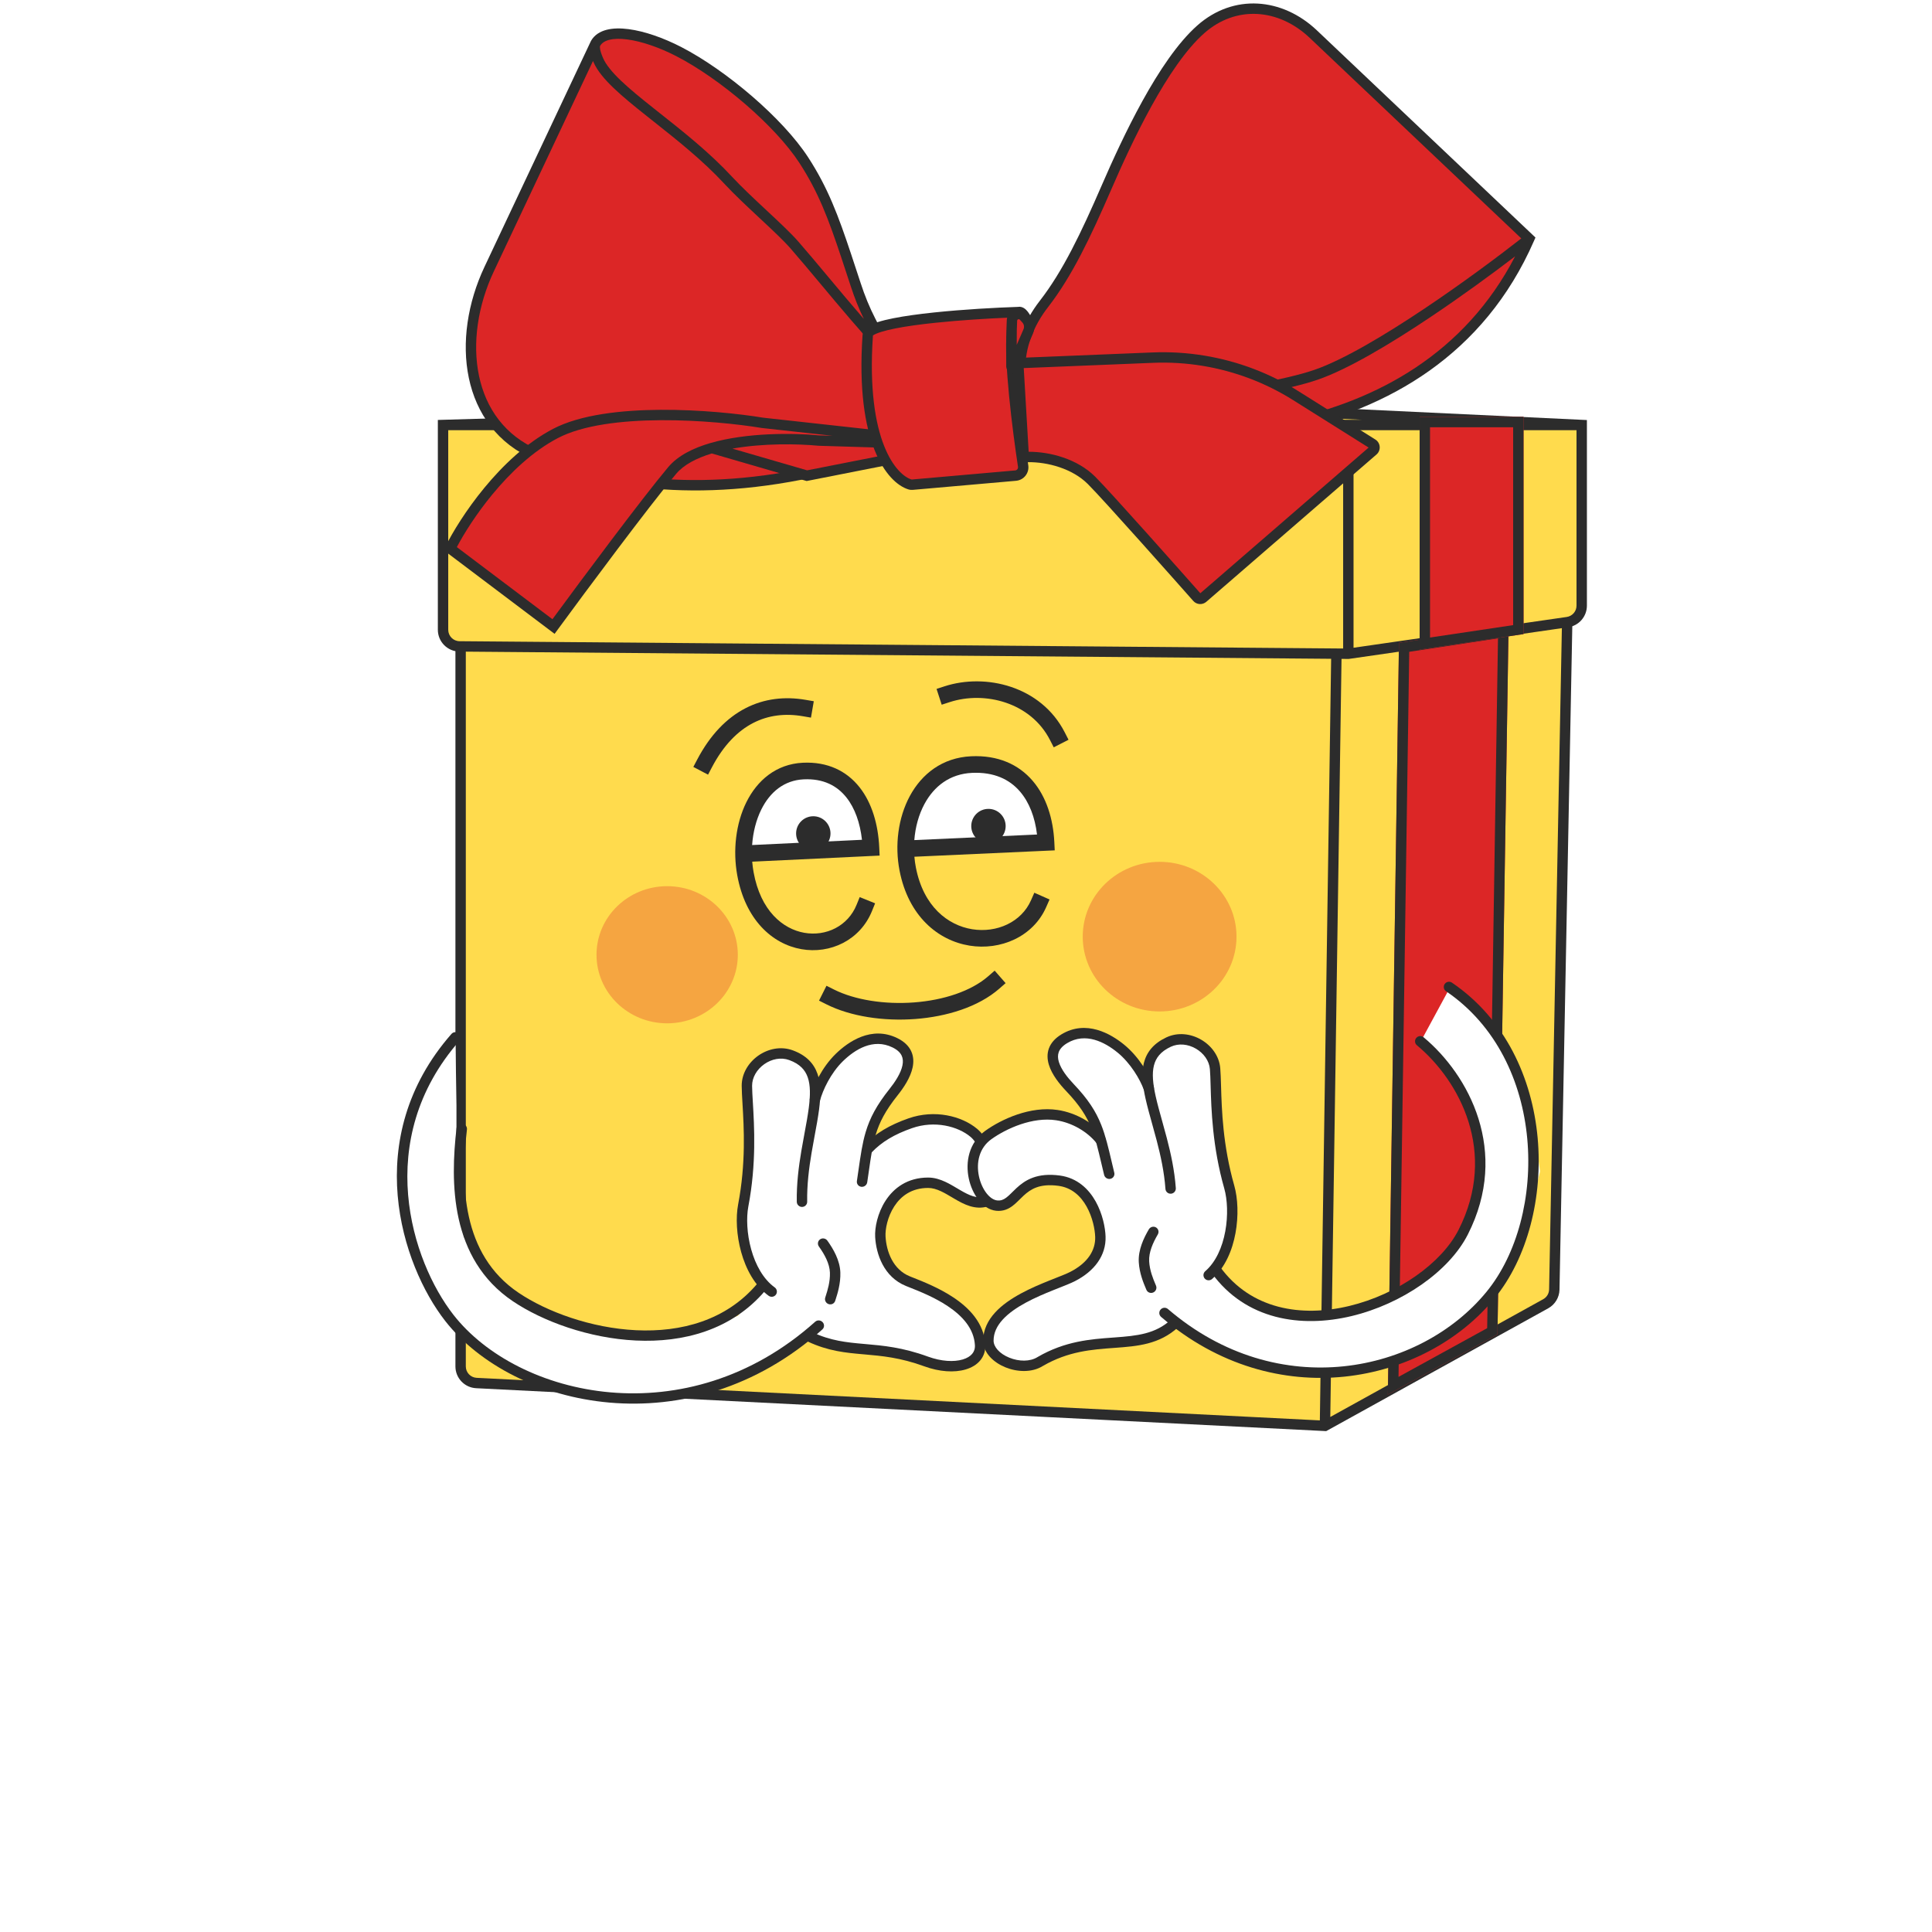 <?xml version="1.0" encoding="UTF-8"?> <svg xmlns="http://www.w3.org/2000/svg" width="435" height="435" viewBox="0 0 435 435" fill="none"><g clip-path="url(#clip0_1174_2136)"><path d="M107.265 311.394L298.324 321.039L348.03 293.546C349.199 292.899 349.934 291.678 349.96 290.343L353.462 108.886C353.504 106.725 351.711 104.978 349.552 105.075L301.492 107.235H107.454C105.387 107.235 103.711 108.911 103.711 110.978V307.656C103.711 309.65 105.274 311.293 107.265 311.394Z" fill="#FFDB4D"></path><path fill-rule="evenodd" clip-rule="evenodd" d="M354.631 108.909C354.686 106.073 352.333 103.78 349.499 103.907L301.465 106.066H107.453C104.74 106.066 102.541 108.265 102.541 110.978V307.656C102.541 310.273 104.592 312.43 107.206 312.562L298.597 322.224L348.595 294.569C350.129 293.721 351.095 292.118 351.129 290.365L354.631 108.909ZM302.644 108.354L349.604 106.244C351.089 106.177 352.321 107.378 352.292 108.864L348.79 290.32C348.772 291.239 348.267 292.078 347.463 292.522L299.522 319.039L302.644 108.354ZM297.171 319.81L107.324 310.226C105.955 310.157 104.88 309.027 104.88 307.656V110.978C104.88 109.557 106.032 108.405 107.453 108.405H300.304L297.171 319.81Z" fill="#2C2C2C"></path><path d="M204.909 191.858L235.398 189.768C235.398 189.768 230.866 168.474 218.712 171.064C203.076 174.395 204.909 191.858 204.909 191.858Z" fill="white"></path><path d="M168.046 193.78L196.036 192.659C196.036 192.659 193.054 171.795 180.616 174.108C168.178 176.422 168.046 193.78 168.046 193.78Z" fill="white"></path><path fill-rule="evenodd" clip-rule="evenodd" d="M204.847 179.243C207.521 174.278 212.168 170.574 218.673 170.277C224.7 170.003 229.34 172.112 232.498 175.792C235.602 179.408 237.126 184.362 237.386 189.592L237.478 191.461L205.878 192.899C205.947 193.711 206.058 194.52 206.213 195.318C207.922 204.123 213.431 208.336 218.879 209.219C224.466 210.124 229.986 207.591 232.132 202.713L232.884 201.003L236.312 202.521L235.56 204.231C232.609 210.939 225.244 214.039 218.295 212.913C211.207 211.764 204.53 206.282 202.538 196.016C201.439 190.349 202.202 184.154 204.847 179.243ZM205.863 189.153L233.491 187.896C233.029 184.003 231.736 180.639 229.661 178.222C227.316 175.49 223.827 173.789 218.859 174.016C213.884 174.242 210.31 177.007 208.145 181.027C206.856 183.42 206.086 186.238 205.863 189.153Z" fill="#2C2C2C"></path><path fill-rule="evenodd" clip-rule="evenodd" d="M168.057 180.608C170.469 175.747 174.722 172.023 180.773 171.734C186.352 171.468 190.629 173.598 193.515 177.236C196.339 180.797 197.722 185.654 197.964 190.772L198.053 192.642L169.366 194.01C169.43 194.803 169.532 195.593 169.673 196.373C171.25 205.102 176.279 209.171 181.084 210.022C185.994 210.891 190.924 208.512 192.865 203.719L193.568 201.985L197.036 203.389L196.334 205.123C193.664 211.714 186.904 214.853 180.43 213.708C173.85 212.543 167.801 207.064 165.99 197.039C164.988 191.492 165.666 185.425 168.057 180.608ZM169.345 190.264L194.078 189.084C193.649 185.248 192.465 181.937 190.582 179.563C188.461 176.889 185.352 175.263 180.95 175.473C176.579 175.682 173.377 178.306 171.409 182.27C170.243 184.621 169.546 187.393 169.345 190.264Z" fill="#2C2C2C"></path><path d="M226.429 185.967C226.445 188.106 224.723 189.852 222.585 189.867C220.446 189.882 218.7 188.161 218.685 186.023C218.67 183.884 220.391 182.138 222.529 182.123C224.668 182.107 226.414 183.828 226.429 185.967Z" fill="#2C2C2C"></path><path d="M186.992 187.627C187.007 189.766 185.286 191.512 183.147 191.527C181.009 191.543 179.263 189.821 179.247 187.683C179.232 185.544 180.953 183.798 183.092 183.783C185.23 183.768 186.976 185.489 186.992 187.627Z" fill="#2C2C2C"></path><path fill-rule="evenodd" clip-rule="evenodd" d="M156.107 172.677L156.978 171.02C159.906 165.455 163.61 161.651 167.851 159.461C172.098 157.269 176.734 156.772 181.384 157.571L183.228 157.888L182.594 161.577L180.75 161.26C176.782 160.578 172.99 161.02 169.568 162.787C166.141 164.556 162.938 167.73 160.291 172.762L159.42 174.419L156.107 172.677Z" fill="#2C2C2C"></path><path fill-rule="evenodd" clip-rule="evenodd" d="M213.808 158.091C221.752 155.505 232.085 158.168 236.401 166.599L237.254 168.265L240.585 166.559L239.733 164.894C234.39 154.456 221.916 151.515 212.649 154.532L210.87 155.112L212.028 158.671L213.808 158.091Z" fill="#2C2C2C"></path><path fill-rule="evenodd" clip-rule="evenodd" d="M226.417 221.359L225.009 222.591C220.284 226.725 213.17 228.899 206.087 229.433C198.986 229.968 191.565 228.884 186.081 226.134L184.409 225.295L186.087 221.95L187.759 222.789C192.48 225.156 199.181 226.2 205.805 225.701C212.446 225.2 218.657 223.175 222.544 219.774L223.952 218.542L226.417 221.359Z" fill="#2C2C2C"></path><path d="M99.752 95.69V141.797C99.752 143.852 101.409 145.522 103.464 145.539L303.586 147.195L352.922 140.071C354.763 139.805 356.13 138.227 356.13 136.366V95.69L258.29 91.053L99.752 95.69Z" fill="#FFDB4D"></path><path fill-rule="evenodd" clip-rule="evenodd" d="M258.301 89.883L98.583 94.554V141.797C98.583 144.494 100.758 146.686 103.455 146.709L303.666 148.365L353.09 141.228C355.506 140.879 357.3 138.808 357.3 136.366V94.575L258.301 89.883ZM258.279 92.224L306.742 94.52H179.752L258.279 92.224ZM100.922 96.86H302.417V146.015L103.474 144.37C102.061 144.358 100.922 143.209 100.922 141.797V96.86ZM304.756 145.844V96.86H354.961V136.366C354.961 137.645 354.021 138.73 352.755 138.913L304.756 145.844Z" fill="#2C2C2C"></path><path d="M196.055 72.309L199.674 79.354L199.839 79.91C203.13 90.961 199.28 101.504 188.307 105.047C158.91 112.541 136.352 109.003 120.827 102.417C104.829 95.631 102.727 76.309 110.136 60.591L134.011 9.94C134.036 9.875 134.065 9.813 134.099 9.755C136.34 5.871 145.025 7.592 152.837 11.621C162.865 16.794 175.404 27.489 180.974 36.052C185.34 42.765 187.631 48.906 190.523 57.593C191.437 60.337 192.143 62.484 192.676 64.121C193.591 66.933 194.704 69.679 196.055 72.309Z" fill="#DC2626"></path><path fill-rule="evenodd" clip-rule="evenodd" d="M141.531 6.561C145.132 7.032 149.387 8.526 153.373 10.581C163.547 15.829 176.254 26.652 181.954 35.414C186.407 42.259 188.736 48.52 191.633 57.223C192.547 59.97 193.255 62.12 193.788 63.759C194.687 66.519 195.776 69.207 197.095 71.775L200.764 78.916L200.96 79.576C202.668 85.312 202.547 90.999 200.496 95.757C198.434 100.539 194.461 104.289 188.666 106.16L188.631 106.172L188.596 106.181C158.963 113.735 136.142 110.184 120.37 103.494C111.973 99.932 107.226 93.06 105.559 85.093C103.899 77.16 105.284 68.141 109.078 60.092L132.937 9.477C132.979 9.372 133.028 9.27 133.086 9.171C133.846 7.854 135.12 7.085 136.582 6.709C138.03 6.337 139.733 6.326 141.531 6.561ZM133.52 13.727L111.194 61.089C107.579 68.759 106.31 77.26 107.849 84.614C109.38 91.934 113.683 98.117 121.283 101.34C136.555 107.818 158.839 111.345 187.982 103.923C193.141 102.248 196.567 98.96 198.348 94.831C200.142 90.67 200.301 85.56 198.718 80.244L198.631 79.95C193.736 74.668 188.973 68.971 184.677 63.833C182.284 60.972 180.036 58.284 177.992 55.938C176.459 54.179 173.893 51.778 171.093 49.165L170.982 49.061C168.244 46.506 165.32 43.777 163.097 41.377C158.203 36.093 152.397 31.497 147.172 27.36C146.653 26.949 146.14 26.543 145.634 26.14C142.849 23.928 140.27 21.836 138.197 19.856C136.141 17.892 134.479 15.944 133.635 13.999C133.596 13.908 133.557 13.817 133.52 13.727ZM194.504 71.823C191.739 68.633 189.07 65.441 186.545 62.421C184.139 59.542 181.862 56.819 179.756 54.401C178.124 52.529 175.45 50.031 172.69 47.455L172.618 47.389C169.85 44.806 166.978 42.124 164.813 39.788C159.789 34.363 153.841 29.655 148.635 25.535C148.112 25.12 147.596 24.712 147.089 24.309C144.299 22.093 141.799 20.062 139.813 18.165C137.81 16.252 136.432 14.569 135.781 13.068C135.419 12.234 135.216 11.596 135.126 11.121C135.045 10.687 135.073 10.467 135.097 10.381L135.134 10.302C135.499 9.696 136.145 9.237 137.165 8.974C138.22 8.703 139.598 8.667 141.227 8.88C144.482 9.306 148.474 10.687 152.3 12.66C162.182 17.758 174.553 28.327 179.993 36.69C184.274 43.27 186.527 49.291 189.414 57.962C190.327 60.705 191.032 62.849 191.564 64.483C192.379 66.987 193.349 69.445 194.504 71.823Z" fill="#2C2C2C"></path><path d="M235.038 68.448C240.343 61.618 244.5 52.875 249.099 42.274C253.697 31.674 261.815 14.178 270.347 6.616C277.991 -0.159 288.284 0.655 295.697 7.682L344.316 53.763C322.198 104.414 258.835 101.722 229.918 94.044L229.694 83.429C229.579 77.964 231.686 72.764 235.038 68.448Z" fill="#DC2626"></path><path fill-rule="evenodd" clip-rule="evenodd" d="M294.893 8.531C287.864 1.868 278.257 1.168 271.123 7.491C267.014 11.132 262.931 17.248 259.272 23.871C255.628 30.467 252.466 37.451 250.172 42.74C245.575 53.336 241.368 62.206 235.962 69.165C232.738 73.316 230.755 78.262 230.863 83.404L231.061 92.779C239.406 92.096 252.025 90.866 264.255 89.269C277.147 87.585 289.476 85.509 295.958 83.27C302.41 81.041 311.672 75.543 320.705 69.497C329.121 63.864 337.242 57.822 342.529 53.681L294.893 8.531ZM341.14 57.713C335.964 61.672 329.091 66.699 322.006 71.441C312.977 77.484 303.492 83.143 296.721 85.481C289.979 87.811 277.414 89.909 264.558 91.588C255.027 92.833 245.266 93.855 237.458 94.57C251.612 97.339 270.832 98.564 289.425 94.632C310.053 90.27 329.81 79.592 341.14 57.713ZM269.571 5.74C277.725 -1.486 288.705 -0.557 296.502 6.833L345.716 53.478L345.388 54.231C334.134 80.002 312.378 92.17 289.909 96.921C267.47 101.666 244.21 99.049 229.618 95.175L228.767 94.949L228.525 83.454C228.403 77.667 230.634 72.212 234.115 67.73C239.319 61.031 243.425 52.414 248.026 41.809C250.33 36.498 253.526 29.434 257.224 22.74C260.907 16.074 265.148 9.661 269.571 5.74Z" fill="#2C2C2C"></path><path d="M259.578 80.523L230.216 81.716C229.693 81.737 229.289 82.183 229.32 82.706L230.453 101.988C230.483 102.506 230.928 102.898 231.447 102.891C236.037 102.832 241.965 104.367 245.766 108.163C249.414 111.806 266.148 130.691 269.548 134.532C269.888 134.916 270.464 134.944 270.852 134.609L309.159 101.45C309.634 101.038 309.577 100.284 309.044 99.95L291.763 89.091C285.434 85.115 278.376 82.44 271.001 81.225C267.227 80.603 263.4 80.368 259.578 80.523Z" fill="#DC2626"></path><path fill-rule="evenodd" clip-rule="evenodd" d="M228.152 82.775C228.083 81.599 228.992 80.595 230.169 80.547L259.531 79.354C263.432 79.196 267.339 79.436 271.191 80.071C278.72 81.312 285.925 84.041 292.385 88.101L309.667 98.96C310.864 99.712 310.994 101.408 309.924 102.334L271.617 135.493C270.763 136.233 269.453 136.189 268.672 135.307C265.252 131.442 248.554 112.6 244.94 108.991C241.43 105.486 235.848 104.004 231.462 104.061C230.355 104.075 229.354 103.234 229.285 102.057L228.152 82.775ZM230.502 82.875L231.608 101.72C236.378 101.699 242.551 103.299 246.593 107.335C250.218 110.956 266.539 129.368 270.261 133.573L308.155 100.772L291.141 90.082C284.944 86.188 278.032 83.569 270.811 82.379C267.116 81.77 263.368 81.539 259.626 81.692L230.502 82.875Z" fill="#2C2C2C"></path><path d="M101.371 123.524C104.385 117.441 113.342 103.739 125.065 97.599C136.787 91.46 161.032 93.445 171.689 95.206L216.831 100.18L181.675 107.101L160.266 100.881C156.525 101.971 153.31 103.588 151.343 105.934C145.177 113.288 130.963 132.42 124.627 141.066L101.371 123.524Z" fill="#DC2626"></path><path fill-rule="evenodd" clip-rule="evenodd" d="M148.784 94.61C139.949 94.661 131.203 95.705 125.608 98.635C119.938 101.605 114.885 106.436 110.855 111.326C107.2 115.763 104.436 120.188 102.86 123.182L124.385 139.419C131.011 130.396 144.471 112.311 150.447 105.183C152.632 102.577 156.109 100.874 159.94 99.758C168.113 97.379 178.638 97.47 184.461 98.031L187.481 98.122L171.53 96.365L171.499 96.36C166.226 95.489 157.567 94.559 148.784 94.61ZM206.431 101.036L184.313 100.367L184.275 100.363C179.593 99.909 171.843 99.78 164.909 101.012L181.729 105.899L206.431 101.036ZM160.27 102.1C156.768 103.159 153.937 104.662 152.24 106.686C146.104 114.004 131.914 133.101 125.57 141.757L124.869 142.714L99.893 123.874L100.323 123.005C101.87 119.883 104.911 114.862 109.05 109.839C113.183 104.822 118.47 99.733 124.523 96.563C130.65 93.354 139.888 92.322 148.77 92.271C157.687 92.219 166.462 93.159 171.849 94.046L216.96 99.017L217.058 101.328L181.623 108.304L160.27 102.1Z" fill="#2C2C2C"></path><path d="M230.363 104.932C229.081 96.462 227.164 81.165 227.842 74.721C228.165 71.646 228.73 70.45 229.337 70.264C219.501 70.577 199.708 71.87 195.847 74.587C195.533 74.808 195.399 75.19 195.373 75.573C193.734 99.6 200.83 107.828 204.874 109.075C205.064 109.133 205.263 109.144 205.461 109.127L228.669 107.087C229.751 106.992 230.525 106.006 230.363 104.932Z" fill="#DC2626"></path><path d="M230.363 104.932C229.081 96.462 227.164 81.165 227.842 74.721C228.165 71.646 228.73 70.45 229.337 70.264C219.501 70.577 199.708 71.87 195.847 74.587C195.533 74.808 195.399 75.19 195.373 75.573C193.734 99.6 200.83 107.828 204.874 109.075C205.064 109.133 205.263 109.144 205.461 109.127L228.669 107.087C229.751 106.992 230.525 106.006 230.363 104.932Z" fill="#DC2626"></path><path fill-rule="evenodd" clip-rule="evenodd" d="M196.564 75.514C196.561 75.523 196.558 75.534 196.555 75.547C196.548 75.576 196.543 75.611 196.54 75.653C195.728 87.555 197.089 95.43 199.079 100.434C201.081 105.469 203.662 107.477 205.218 107.957L204.882 109.049L205.218 107.957C205.227 107.96 205.266 107.97 205.358 107.961L228.567 105.922C228.975 105.886 229.268 105.515 229.207 105.107C228.564 100.858 227.761 94.895 227.203 89.18C226.65 83.501 226.326 77.954 226.679 74.598C226.813 73.316 226.994 72.298 227.221 71.511C222.461 71.705 216.187 72.085 210.474 72.687C207.16 73.037 204.056 73.458 201.554 73.957C200.303 74.206 199.22 74.471 198.346 74.749C197.49 75.021 196.906 75.285 196.564 75.514ZM229.184 69.099C224.247 69.258 216.873 69.661 210.229 70.361C206.883 70.714 203.699 71.144 201.097 71.663C199.797 71.921 198.623 72.206 197.637 72.52C196.67 72.828 195.804 73.188 195.174 73.631C194.452 74.139 194.244 74.937 194.206 75.494C193.379 87.619 194.746 95.87 196.905 101.299C199.052 106.696 202.041 109.425 204.529 110.192C204.901 110.307 205.258 110.318 205.563 110.292L228.772 108.252C230.527 108.098 231.783 106.497 231.519 104.757C230.881 100.536 230.084 94.616 229.532 88.953C228.976 83.255 228.68 77.931 229.005 74.843C229.163 73.343 229.372 72.385 229.582 71.809C229.597 71.769 229.611 71.732 229.625 71.698C229.885 72.053 230.152 72.571 230.37 73.11C230.611 73.709 231.293 73.999 231.892 73.758C232.491 73.516 232.781 72.835 232.539 72.236C232.268 71.563 231.884 70.791 231.421 70.195C231.191 69.899 230.894 69.584 230.526 69.363C230.181 69.156 229.71 68.998 229.184 69.099Z" fill="#2C2C2C"></path><path d="M230.489 71.197L231.065 71.835C231.744 72.588 231.922 73.668 231.518 74.599L229.718 78.751C229.689 78.819 229.666 78.889 229.65 78.962L228.878 82.519C228.736 83.171 227.787 83.111 227.728 82.446L227.767 74.314L227.848 72.157C227.868 71.63 228.16 71.152 228.618 70.893C229.236 70.544 230.014 70.671 230.489 71.197Z" fill="#DC2626"></path><path fill-rule="evenodd" clip-rule="evenodd" d="M229.193 71.912C229.334 71.832 229.512 71.861 229.621 71.981L230.196 72.618C230.569 73.031 230.666 73.624 230.445 74.134L228.921 77.649L228.937 74.339L229.017 72.201C229.022 72.08 229.088 71.971 229.193 71.912ZM231.357 70.413C230.515 69.481 229.138 69.257 228.043 69.874C227.231 70.333 226.714 71.18 226.679 72.113L226.598 74.29L226.558 82.495L226.563 82.549C226.739 84.549 229.594 84.73 230.021 82.767L230.792 79.213L232.591 75.064C233.177 73.713 232.92 72.144 231.932 71.051L231.357 70.413ZM230.791 79.216C230.791 79.216 230.791 79.216 230.791 79.216ZM230.793 79.21C230.793 79.21 230.793 79.21 230.793 79.21Z" fill="#2C2C2C"></path><path d="M169.022 241.57C167.91 242.514 168.541 262.995 168.541 262.995L167.546 275.566L167.941 282.41L171.385 289.889L166.155 296.236L160.105 298.583L151.033 300.922L140.455 300.922L127.356 298.583L117.531 293.437L109.578 286.419L104.44 278.466L102.774 267.662L102.774 262.165L102.774 256.668L102.774 248.881L102.56 234.956L98.817 239.698L91.799 251.838L90.241 262.995L91.799 276.249L96.01 289.889L104.44 301.419L111.917 306.536L120.313 310.484L129.863 313.589L139.356 315.681L151.033 315.034L161.65 312.248L172.408 307.599L181.944 301.419L187.16 302.341L193.709 303.997L204.047 304.232L210.846 307.599L216.461 307.599L219.735 305.601L219.735 298.583L214.589 292.969L209.625 290.63L203.975 288.085L200.764 284.63L198.387 280.724L198.989 276.249L201.978 268.412L207.819 265.262L210.846 266.77L217.506 270.045L221.599 270.045L222.26 262.04L221.599 258.039L217.506 254.228L209.625 251.838L202.427 253.852L197.039 257.38L196.401 253.782L204.592 239.196L200.883 234.557L195.69 234.037L189.826 236.784L183.789 243.982L180.96 239.698L177.725 237.454L172.244 237.758L169.022 241.57Z" fill="white"></path><path fill-rule="evenodd" clip-rule="evenodd" d="M104.096 252.99C103.448 252.901 102.864 253.343 102.791 253.977C102.085 260.1 101.717 267.441 103.279 274.442C104.848 281.47 108.376 288.204 115.479 292.984C122.19 297.501 132.582 301.316 143.167 301.824C153.77 302.333 164.724 299.523 172.3 290.583C172.711 290.097 172.635 289.365 172.13 288.948C171.625 288.53 170.882 288.585 170.47 289.071C163.491 297.308 153.342 299.994 143.218 299.508C133.076 299.021 123.116 295.35 116.776 291.082C110.311 286.732 107.056 280.6 105.583 274.004C104.105 267.381 104.439 260.34 105.136 254.299C105.209 253.665 104.743 253.079 104.096 252.99Z" fill="#2C2C2C"></path><path fill-rule="evenodd" clip-rule="evenodd" d="M103.32 232.687C102.822 232.261 102.078 232.304 101.658 232.783C81.058 256.258 90.423 284.84 100.228 297.402C115.647 317.158 155.285 326.079 185.162 299.326C185.637 298.9 185.661 298.167 185.215 297.689C184.769 297.21 184.023 297.167 183.548 297.592C154.631 323.486 116.608 314.629 102.085 296.022C92.701 283.999 83.829 256.697 103.462 234.324C103.882 233.846 103.819 233.113 103.32 232.687Z" fill="#2C2C2C"></path><path fill-rule="evenodd" clip-rule="evenodd" d="M184.65 279.041C185.177 278.676 185.911 278.809 186.289 279.339C187.601 281.177 189.114 283.729 189.208 286.511C189.294 289.022 188.534 291.376 188.172 292.499C188.124 292.648 188.083 292.775 188.052 292.878C187.866 293.491 187.212 293.829 186.591 293.633C185.97 293.438 185.617 292.782 185.802 292.169C185.842 292.037 185.89 291.887 185.942 291.722C186.312 290.563 186.932 288.617 186.862 286.545C186.792 284.495 185.645 282.431 184.382 280.662C184.003 280.132 184.124 279.406 184.65 279.041Z" fill="#2C2C2C"></path><path fill-rule="evenodd" clip-rule="evenodd" d="M218.52 255.969C215.675 253.586 210.441 252.225 205.345 254.008C201.358 255.404 198.516 257.101 196.243 259.49C195.799 259.957 195.058 259.975 194.59 259.529C194.121 259.083 194.102 258.343 194.547 257.876C197.141 255.15 200.334 253.282 204.567 251.8C210.434 249.747 216.535 251.259 220.02 254.178C221.102 255.085 222.085 256.507 222.884 258.063C223.693 259.637 224.362 261.442 224.773 263.196C225.18 264.932 225.356 266.709 225.097 268.195C224.837 269.686 224.075 271.135 222.416 271.633C219.537 272.496 217.023 271.153 214.954 269.943C214.729 269.811 214.509 269.681 214.293 269.553C213.457 269.058 212.675 268.594 211.866 268.217C210.866 267.752 209.926 267.472 208.98 267.472C205.236 267.472 202.832 269.32 201.342 271.628C199.815 273.992 199.291 276.787 199.385 278.401C199.583 281.839 201.083 285.856 204.864 287.38C205.097 287.474 205.352 287.575 205.627 287.684C207.895 288.583 211.478 290.004 214.664 292.124C218.222 294.49 221.563 297.911 221.841 302.729C221.922 304.123 221.507 305.353 220.686 306.331C219.88 307.291 218.738 307.945 217.447 308.331C214.878 309.099 211.508 308.877 208.11 307.635C202.688 305.652 198.538 305.29 194.584 304.945L194.402 304.93C190.376 304.578 186.485 304.217 181.858 302.051C181.272 301.777 181.018 301.081 181.291 300.496C181.564 299.911 182.26 299.66 182.845 299.934C187.066 301.909 190.591 302.249 194.6 302.599L194.817 302.618C198.787 302.965 203.193 303.349 208.909 305.438C211.97 306.557 214.81 306.677 216.772 306.09C217.746 305.799 218.451 305.351 218.892 304.825C219.318 304.318 219.553 303.678 219.506 302.858C219.291 299.148 216.712 296.292 213.372 294.07C210.406 292.097 207.059 290.768 204.776 289.861C204.499 289.751 204.237 289.647 203.994 289.549C198.966 287.523 197.269 282.337 197.049 278.531C196.928 276.434 197.574 273.147 199.376 270.357C201.214 267.51 204.297 265.133 208.975 265.133C210.389 265.133 211.681 265.554 212.849 266.097C213.775 266.528 214.686 267.069 215.532 267.571C215.736 267.692 215.936 267.81 216.131 267.925C218.262 269.171 219.938 269.932 221.738 269.392C222.205 269.253 222.61 268.834 222.792 267.788C222.975 266.737 222.866 265.307 222.496 263.724C222.129 262.159 221.527 260.534 220.804 259.127C220.071 257.701 219.26 256.59 218.52 255.969Z" fill="#2C2C2C"></path><path fill-rule="evenodd" clip-rule="evenodd" d="M188.153 237.298C190.935 234.584 196.198 230.874 202.043 233.745C203.562 234.491 204.594 235.477 205.152 236.671C205.708 237.86 205.734 239.126 205.486 240.32C205.003 242.649 203.427 244.951 202.116 246.596C199.358 250.059 198.007 252.675 197.162 255.508C196.464 257.85 196.106 260.343 195.628 263.664C195.514 264.459 195.393 265.302 195.259 266.201C195.163 266.839 194.566 267.292 193.924 267.212C193.283 267.132 192.84 266.55 192.935 265.912C193.063 265.058 193.179 264.244 193.291 263.465C193.771 260.125 194.159 257.418 194.911 254.895C195.859 251.716 197.376 248.832 200.286 245.178C201.564 243.574 202.823 241.647 203.186 239.9C203.361 239.056 203.313 238.322 203.017 237.691C202.725 237.065 202.128 236.41 200.962 235.837C196.594 233.692 192.465 236.321 189.781 238.94C187.041 241.615 185.245 245.46 184.622 247.818C184.457 248.444 183.815 248.83 183.188 248.681C182.561 248.531 182.186 247.903 182.351 247.277C183.057 244.599 185.037 240.34 188.153 237.298Z" fill="#2C2C2C"></path><path fill-rule="evenodd" clip-rule="evenodd" d="M172.082 239.602C170.41 240.782 169.326 242.601 169.338 244.486C169.345 245.465 169.42 246.721 169.509 248.214C169.829 253.579 170.331 262.006 168.497 271.62C168.013 274.154 168.158 277.788 169.131 281.294C170.107 284.809 171.861 288.009 174.431 289.864C174.957 290.244 175.078 290.975 174.702 291.497C174.326 292.019 173.595 292.135 173.069 291.755C169.897 289.465 167.928 285.692 166.876 281.903C165.822 278.105 165.637 274.104 166.197 271.166C167.969 261.884 167.497 253.903 167.178 248.513C167.085 246.938 167.005 245.585 166.998 244.484C166.979 241.687 168.565 239.211 170.722 237.689C172.885 236.164 175.778 235.487 178.513 236.494C181.482 237.588 183.24 239.403 184.079 241.82C184.885 244.14 184.798 246.896 184.416 249.823C184.179 251.635 183.81 253.625 183.425 255.698C183.192 256.956 182.953 258.245 182.734 259.544C182.146 263.038 181.677 266.739 181.741 270.569C181.752 271.214 181.237 271.742 180.591 271.748C179.944 271.754 179.412 271.236 179.401 270.59C179.333 266.553 179.828 262.691 180.426 259.14C180.66 257.747 180.907 256.421 181.142 255.153C181.517 253.138 181.864 251.268 182.094 249.503C182.468 246.642 182.485 244.347 181.868 242.571C181.285 240.891 180.096 239.563 177.717 238.687C175.845 237.997 173.749 238.426 172.082 239.602Z" fill="#2C2C2C"></path><path d="M314.984 144.741L339.662 141L337.162 300.441L312.484 314L314.984 144.741Z" fill="#DC2626"></path><path fill-rule="evenodd" clip-rule="evenodd" d="M317.294 146.757L314.883 310.013L334.844 299.045L337.28 143.727L317.294 146.757ZM314.984 144.741L312.484 314L337.162 300.441L339.662 141L314.984 144.741Z" fill="#2C2C2C"></path><path d="M319.64 93.861L343.032 93.861L343.032 142.766L319.64 146.259L319.64 93.861Z" fill="#DC2626"></path><path fill-rule="evenodd" clip-rule="evenodd" d="M340.693 96.2L321.979 96.2L321.979 143.545L340.693 140.75L340.693 96.2ZM343.032 142.766L319.64 146.259L319.64 93.861L343.032 93.861L343.032 142.766Z" fill="#2C2C2C"></path><path d="M272.473 237.796C273.661 238.636 274.845 259.027 274.845 259.027L276.944 271.423L277.157 278.253L274.399 285.978L280.152 291.826L286.243 294.848L295.291 296.569L306.826 295.618L319.604 288.548L324.754 284.628L328.932 279.676L331.447 274.533L332.663 264.516L331.98 252.68L329.821 246.394L325.201 239.422L320.198 233.917L326.549 222.195L335.445 230.196L340.519 236.905L344.539 248.466L346.755 263.736L344.098 274.546L339.561 285.244L334.309 293.011L326.8 299.584L318.217 305.138L308.495 307.952L296.513 308.335L286.188 306.911L274.949 303.651L264.933 298.342L259.836 299.711L253.48 301.924L243.236 303.055L230.963 307.472L225.817 306.536L222.792 302.95L224.304 297.458L228.313 292.391L233.749 289.667L241.88 287.015L246.778 283.612L248.274 279.401L246.778 273.319L242.124 267.309L236.045 264.689L230.963 266.302L225.349 271.448L220.203 269.577L218.799 266.302L219.735 259.284L222.792 255.431L226.848 252.096L232.805 250.959L241.475 252.094L246.83 255.431L246.368 252.298L236.945 238.527L240.218 233.598L245.328 232.631L251.393 234.85L258.024 241.473L260.454 236.973L263.469 234.465L268.937 234.29L272.473 237.796Z" fill="white"></path><path fill-rule="evenodd" clip-rule="evenodd" d="M318.879 233.699C319.296 233.203 320.036 233.135 320.53 233.547C330.681 242.004 340.025 259.215 330.482 277.97C326.253 286.282 315.641 293.601 304.325 296.317C292.965 299.043 280.495 297.21 272.822 286.639C272.445 286.118 272.564 285.388 273.089 285.007C273.614 284.627 274.347 284.74 274.724 285.261C281.652 294.805 292.984 296.641 303.792 294.047C314.644 291.443 324.564 284.454 328.394 276.927C337.272 259.479 328.667 243.381 319.02 235.343C318.525 234.931 318.462 234.195 318.879 233.699Z" fill="#2C2C2C"></path><path fill-rule="evenodd" clip-rule="evenodd" d="M325.281 221.557C325.648 221.023 326.378 220.884 326.91 221.246C338.937 229.414 344.973 242.746 346.206 256.176C347.437 269.586 343.899 283.281 336.541 292.284C320.753 311.602 287.253 318.682 261.425 296.505C260.937 296.085 260.885 295.348 261.31 294.858C261.734 294.368 262.474 294.311 262.962 294.73C287.753 316.017 319.744 309.153 334.729 290.817C341.618 282.388 345.06 269.343 343.872 256.406C342.687 243.49 336.904 230.869 325.581 223.179C325.048 222.817 324.914 222.091 325.281 221.557Z" fill="#2C2C2C"></path><path fill-rule="evenodd" clip-rule="evenodd" d="M260.272 276.355C259.715 276.037 258.996 276.234 258.666 276.794C257.526 278.733 256.249 281.4 256.401 284.171C256.538 286.673 257.5 288.945 257.96 290.029C258.02 290.172 258.072 290.294 258.112 290.394C258.351 290.988 259.033 291.268 259.634 291.019C260.236 290.77 260.53 290.086 260.29 289.492C260.239 289.364 260.179 289.22 260.111 289.06C259.642 287.942 258.855 286.064 258.741 284.001C258.63 281.961 259.586 279.813 260.683 277.946C261.013 277.385 260.829 276.673 260.272 276.355Z" fill="#2C2C2C"></path><path fill-rule="evenodd" clip-rule="evenodd" d="M223.22 256.493C226.62 254.065 232.488 251.428 237.798 252.232C241.414 252.78 244.804 254.81 246.848 257.328C247.255 257.829 247.992 257.906 248.493 257.498C248.995 257.091 249.072 256.354 248.665 255.853C246.255 252.885 242.344 250.554 238.15 249.919C231.972 248.984 225.482 252.004 221.862 254.59C218.091 257.283 217.358 261.688 218.122 265.315C218.505 267.137 219.276 268.843 220.307 270.148C221.326 271.438 222.696 272.452 224.295 272.612C225.828 272.765 226.991 272.257 227.964 271.529C228.431 271.179 228.86 270.775 229.26 270.384C229.383 270.264 229.501 270.146 229.619 270.03C229.899 269.752 230.171 269.482 230.468 269.208C231.286 268.454 232.177 267.781 233.364 267.35C234.547 266.92 236.107 266.702 238.292 266.993C241.324 267.397 243.349 269.313 244.668 271.682C246 274.072 246.535 276.808 246.587 278.503C246.682 281.536 244.875 284.385 240.934 286.389C240.179 286.774 239.058 287.216 237.67 287.764C237.237 287.936 236.777 288.117 236.294 288.311C234.313 289.104 232.028 290.064 229.865 291.236C227.709 292.404 225.611 293.814 224.041 295.535C222.459 297.268 221.372 299.366 221.372 301.859C221.372 304.683 223.811 306.816 226.369 307.856C228.975 308.917 232.314 309.122 234.841 307.537C240.536 304.24 245.816 303.854 250.829 303.489C250.907 303.483 250.984 303.478 251.062 303.472C256.099 303.104 261.046 302.715 265.284 298.814C265.759 298.377 265.79 297.637 265.353 297.162C264.916 296.686 264.176 296.656 263.7 297.094C260.139 300.372 256.009 300.765 250.893 301.139C250.783 301.147 250.673 301.155 250.562 301.163C245.573 301.526 239.823 301.944 233.651 305.524L233.632 305.535L233.613 305.547C231.933 306.609 229.434 306.578 227.252 305.69C225.014 304.779 223.711 303.243 223.711 301.857C223.711 300.103 224.461 298.543 225.768 297.111C227.088 295.665 228.93 294.402 230.978 293.293C233.018 292.188 235.2 291.268 237.162 290.482C237.596 290.309 238.023 290.14 238.438 289.976C239.857 289.416 241.13 288.913 241.993 288.474C246.485 286.189 249.056 282.625 248.925 278.428C248.863 276.42 248.252 273.308 246.712 270.542C245.16 267.754 242.589 265.206 238.603 264.674C236.109 264.342 234.161 264.572 232.567 265.151C230.975 265.729 229.819 266.625 228.883 267.489C228.553 267.794 228.234 268.11 227.942 268.399C227.832 268.508 227.726 268.613 227.624 268.713C227.238 269.091 226.9 269.404 226.563 269.656C225.928 270.132 225.336 270.365 224.53 270.284C223.789 270.21 222.937 269.703 222.143 268.698C221.361 267.708 220.729 266.343 220.411 264.832C219.771 261.792 220.442 258.478 223.22 256.493Z" fill="#2C2C2C"></path><path fill-rule="evenodd" clip-rule="evenodd" d="M253.103 235.212C250.101 232.757 244.545 229.53 238.994 232.889C237.551 233.762 236.613 234.831 236.164 236.066C235.716 237.296 235.803 238.556 236.155 239.72C236.841 241.992 238.61 244.142 240.056 245.661C243.101 248.86 244.673 251.34 245.762 254.079C246.662 256.343 247.239 258.787 248.006 262.043C248.19 262.823 248.385 263.649 248.598 264.53C248.749 265.158 249.384 265.557 250.016 265.421C250.648 265.286 251.038 264.667 250.886 264.04C250.684 263.203 250.496 262.405 250.316 261.641C249.545 258.366 248.92 255.712 247.95 253.272C246.728 250.197 244.966 247.465 241.753 244.089C240.343 242.608 238.923 240.804 238.408 239.102C238.16 238.28 238.144 237.548 238.38 236.896C238.616 236.25 239.149 235.549 240.256 234.879C244.401 232.371 248.732 234.622 251.628 236.989C254.584 239.406 256.708 243.067 257.533 245.355C257.753 245.964 258.427 246.292 259.039 246.089C259.65 245.886 259.968 245.227 259.748 244.618C258.81 242.02 256.467 237.962 253.103 235.212Z" fill="#2C2C2C"></path><path fill-rule="evenodd" clip-rule="evenodd" d="M269.261 236.111C271.025 237.136 272.261 238.848 272.415 240.719C272.496 241.691 272.532 242.945 272.576 244.435C272.732 249.79 272.978 258.201 275.65 267.589C276.354 270.062 276.531 273.682 275.875 277.247C275.217 280.822 273.758 284.15 271.372 286.215C270.882 286.639 270.826 287.377 271.247 287.865C271.668 288.352 272.406 288.404 272.896 287.98C275.845 285.429 277.466 281.511 278.176 277.657C278.887 273.794 278.717 269.805 277.9 266.936C275.321 257.874 275.084 249.909 274.924 244.529C274.877 242.958 274.837 241.607 274.747 240.514C274.518 237.733 272.724 235.411 270.446 234.087C268.164 232.76 265.23 232.338 262.602 233.577C259.749 234.921 258.163 236.876 257.543 239.35C256.948 241.725 257.279 244.454 257.917 247.327C258.312 249.107 258.855 251.051 259.42 253.076C259.763 254.305 260.114 255.563 260.446 256.834C261.339 260.252 262.132 263.886 262.406 267.694C262.453 268.337 263.013 268.819 263.657 268.768C264.302 268.718 264.786 268.155 264.74 267.511C264.45 263.497 263.617 259.704 262.71 256.23C262.354 254.867 261.992 253.572 261.646 252.334C261.096 250.365 260.586 248.539 260.201 246.807C259.577 243.998 259.357 241.722 259.812 239.906C260.242 238.189 261.305 236.768 263.589 235.692C265.386 234.845 267.503 235.088 269.261 236.111Z" fill="#2C2C2C"></path><g filter="url(#filter0_f_1174_2136)"><path d="M278.405 210.89C278.405 220.192 270.654 227.732 261.094 227.732C251.534 227.732 243.784 220.192 243.784 210.89C243.784 201.588 251.534 194.048 261.094 194.048C270.654 194.048 278.405 201.588 278.405 210.89Z" fill="#DC2626" fill-opacity="0.3"></path></g><g filter="url(#filter1_f_1174_2136)"><path d="M166.122 214.968C166.122 223.494 159 230.406 150.215 230.406C141.43 230.406 134.309 223.494 134.309 214.968C134.309 206.441 141.43 199.529 150.215 199.529C159 199.529 166.122 206.441 166.122 214.968Z" fill="#DC2626" fill-opacity="0.3"></path></g></g><defs><filter id="filter0_f_1174_2136" x="223.784" y="174.048" width="74.62" height="73.685" filterUnits="userSpaceOnUse" color-interpolation-filters="sRGB"><feFlood flood-opacity="0" result="BackgroundImageFix"></feFlood><feBlend mode="normal" in="SourceGraphic" in2="BackgroundImageFix" result="shape"></feBlend><feGaussianBlur stdDeviation="10" result="effect1_foregroundBlur_1174_2136"></feGaussianBlur></filter><filter id="filter1_f_1174_2136" x="114.309" y="179.529" width="71.814" height="70.878" filterUnits="userSpaceOnUse" color-interpolation-filters="sRGB"><feFlood flood-opacity="0" result="BackgroundImageFix"></feFlood><feBlend mode="normal" in="SourceGraphic" in2="BackgroundImageFix" result="shape"></feBlend><feGaussianBlur stdDeviation="10" result="effect1_foregroundBlur_1174_2136"></feGaussianBlur></filter><clipPath id="clip0_1174_2136"><rect width="435" height="435" fill="white"></rect></clipPath></defs></svg> 